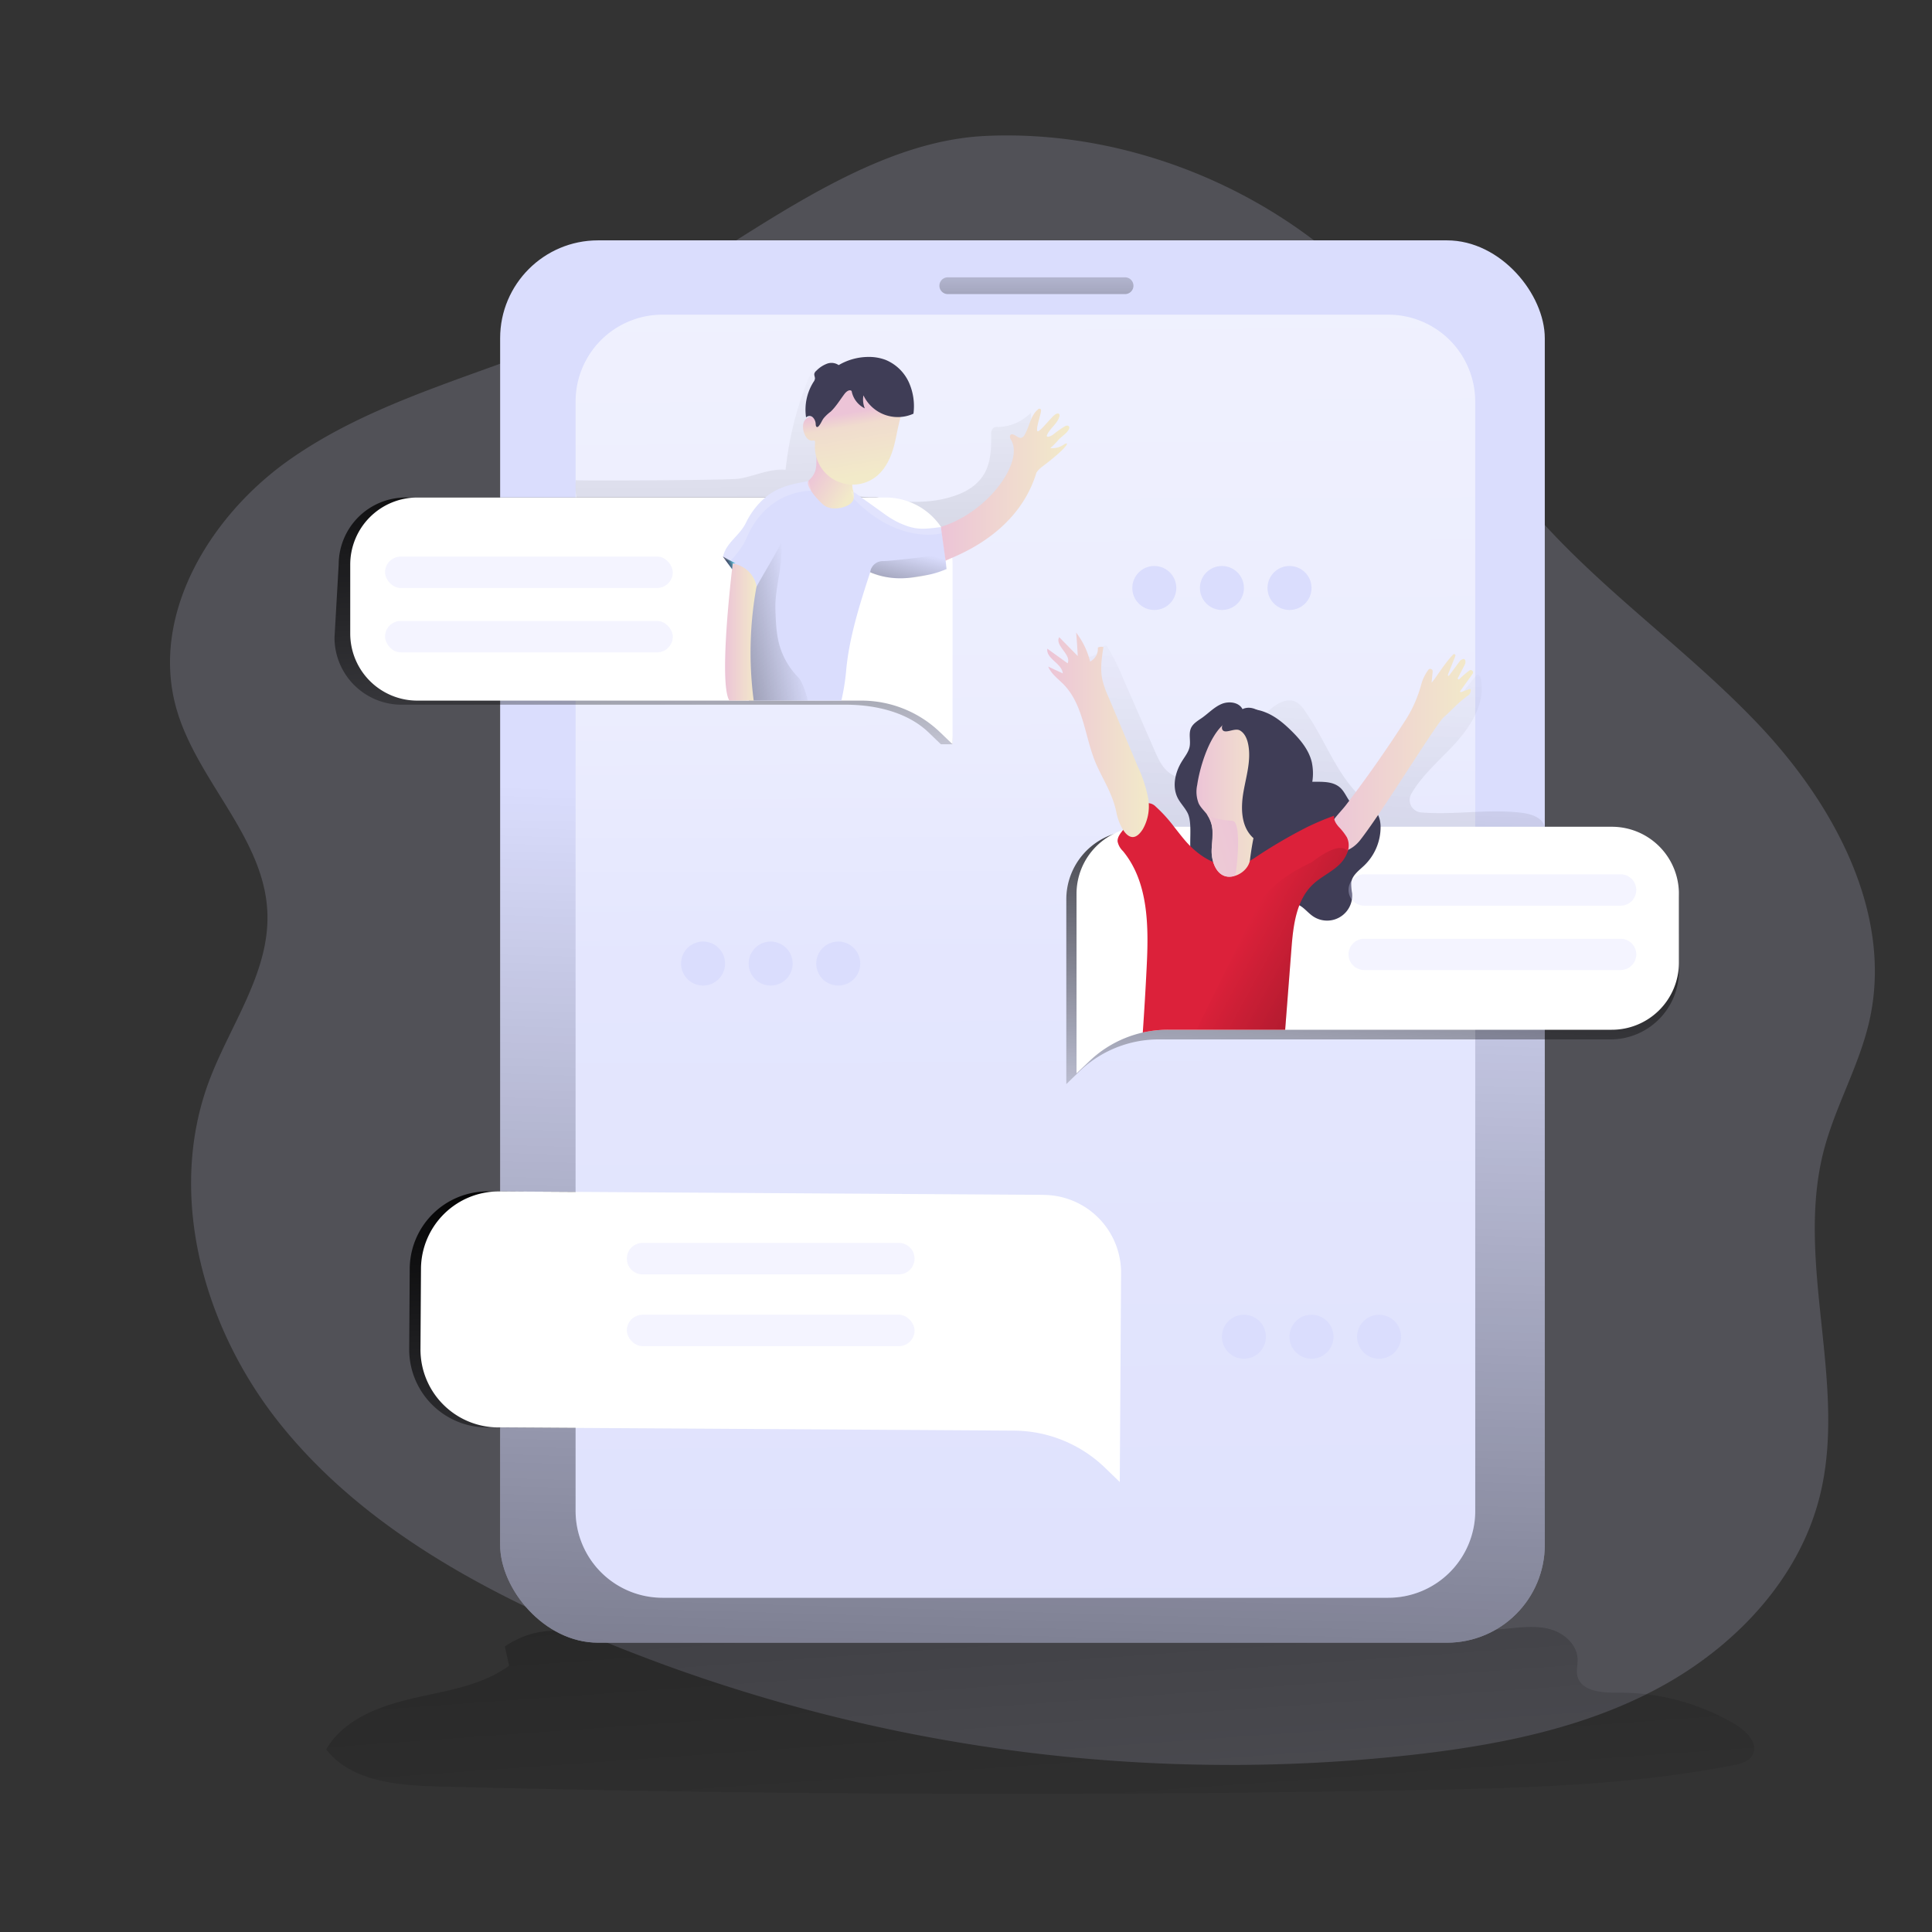 <svg id="Ebene_1" data-name="Ebene 1" xmlns="http://www.w3.org/2000/svg" xmlns:xlink="http://www.w3.org/1999/xlink" viewBox="0 0 1000 1000"><rect x="0" y="0" width="1000" height="1000" fill="#333333" stroke="none"/><defs><style>.cls-1,.cls-19,.cls-3{fill:#daddfd;}.cls-1,.cls-26{opacity:0.18;}.cls-1,.cls-19,.cls-26,.cls-6,.cls-7,.cls-8{isolation:isolate;}.cls-2{fill:url(#Unbenannter_Verlauf_48);}.cls-4{fill:url(#Unbenannter_Verlauf_47);}.cls-5{fill:url(#Unbenannter_Verlauf_47-2);}.cls-6{opacity:0.69;fill:url(#Unbenannter_Verlauf_40);}.cls-7,.cls-8{opacity:0.6;}.cls-7{fill:url(#Unbenannter_Verlauf_38);}.cls-8{fill:url(#Unbenannter_Verlauf_38-2);}.cls-9{fill:url(#Unbenannter_Verlauf_47-3);}.cls-10{fill:url(#Unbenannter_Verlauf_47-4);}.cls-11,.cls-26{fill:#fff;}.cls-12{fill:#3f3d56;}.cls-13{fill:url(#Unbenannter_Verlauf_44);}.cls-14{fill:url(#Unbenannter_Verlauf_38-3);}.cls-15{fill:url(#Unbenannter_Verlauf_44-2);}.cls-16{fill:url(#Unbenannter_Verlauf_38-4);}.cls-17{fill:url(#Unbenannter_Verlauf_44-3);}.cls-18{fill:url(#Unbenannter_Verlauf_44-4);}.cls-19{opacity:0.32;}.cls-20{fill:#dc213a;}.cls-21{fill:url(#Unbenannter_Verlauf_44-5);}.cls-22{fill:url(#Unbenannter_Verlauf_46);}.cls-23{fill:url(#Unbenannter_Verlauf_44-6);}.cls-24{fill:url(#Unbenannter_Verlauf_45);}.cls-25{fill:url(#Unbenannter_Verlauf_38-5);}.cls-27{fill:url(#Unbenannter_Verlauf_38-6);}.cls-28{fill:url(#Unbenannter_Verlauf_44-7);}</style><linearGradient id="Unbenannter_Verlauf_48" x1="545.9" y1="11629.1" x2="519.83" y2="11994.05" gradientTransform="matrix(1, 0, 0, -1, 0, 12638.87)" gradientUnits="userSpaceOnUse"><stop offset="0" stop-opacity="0"/><stop offset="0.49" stop-opacity="0.2"/><stop offset="0.52" stop-opacity="0.23"/><stop offset="0.99"/></linearGradient><linearGradient id="Unbenannter_Verlauf_47" x1="501.05" y1="10996.81" x2="531.33" y2="12053.15" gradientTransform="matrix(1, 0, 0, -1, 0.01, 12466.87)" gradientUnits="userSpaceOnUse"><stop offset="0.01"/><stop offset="1" stop-opacity="0"/></linearGradient><linearGradient id="Unbenannter_Verlauf_47-2" x1="486.82" y1="11874.21" x2="506.08" y2="11625.64" gradientTransform="matrix(1, 0, 0, -1, -100.65, 12463.28)" xlink:href="#Unbenannter_Verlauf_47"/><linearGradient id="Unbenannter_Verlauf_40" x1="635.01" y1="11221.46" x2="628.79" y2="12507.76" gradientTransform="matrix(1, 0, 0, -1, -100.65, 12463.28)" gradientUnits="userSpaceOnUse"><stop offset="0.02" stop-color="#fff" stop-opacity="0"/><stop offset="0.58" stop-color="#fff" stop-opacity="0.39"/><stop offset="0.68" stop-color="#fff" stop-opacity="0.68"/><stop offset="1" stop-color="#fff"/></linearGradient><linearGradient id="Unbenannter_Verlauf_38" x1="415.47" y1="665.09" x2="419.14" y2="1290.72" gradientTransform="translate(0.01 -484)" gradientUnits="userSpaceOnUse"><stop offset="0" stop-opacity="0"/><stop offset="0.99"/></linearGradient><linearGradient id="Unbenannter_Verlauf_38-2" x1="683.3" y1="805.67" x2="638.1" y2="1630.49" xlink:href="#Unbenannter_Verlauf_38"/><linearGradient id="Unbenannter_Verlauf_47-3" x1="818.99" y1="12097.76" x2="802.36" y2="11848.32" gradientTransform="matrix(1, 0, 0, -1, -100.65, 12463.28)" xlink:href="#Unbenannter_Verlauf_47"/><linearGradient id="Unbenannter_Verlauf_47-4" x1="425.05" y1="12262.67" x2="437.92" y2="12029.79" gradientTransform="matrix(1, 0, 0, -1, -100.65, 12463.28)" xlink:href="#Unbenannter_Verlauf_47"/><linearGradient id="Unbenannter_Verlauf_44" x1="787.7" y1="12073.68" x2="863.11" y2="12073.68" gradientTransform="matrix(1, 0, 0, -1, -100.65, 12463.28)" gradientUnits="userSpaceOnUse"><stop offset="0" stop-color="#ecc4d7"/><stop offset="0.42" stop-color="#efd4d1"/><stop offset="1" stop-color="#f2eac9"/></linearGradient><linearGradient id="Unbenannter_Verlauf_38-3" x1="536.44" y1="602.69" x2="536.44" y2="739.56" xlink:href="#Unbenannter_Verlauf_38"/><linearGradient id="Unbenannter_Verlauf_44-2" x1="522.67" y1="12220.81" x2="541.78" y2="12208.52" xlink:href="#Unbenannter_Verlauf_44"/><linearGradient id="Unbenannter_Verlauf_38-4" x1="413.4" y1="805.42" x2="300.58" y2="828.22" xlink:href="#Unbenannter_Verlauf_38"/><linearGradient id="Unbenannter_Verlauf_44-3" x1="587.64" y1="12212.31" x2="654.09" y2="12212.31" xlink:href="#Unbenannter_Verlauf_44"/><linearGradient id="Unbenannter_Verlauf_44-4" x1="475.95" y1="12136.16" x2="492.26" y2="12136.16" xlink:href="#Unbenannter_Verlauf_44"/><linearGradient id="Unbenannter_Verlauf_44-5" x1="642.74" y1="12082.93" x2="695.3" y2="12082.93" xlink:href="#Unbenannter_Verlauf_44"/><linearGradient id="Unbenannter_Verlauf_46" x1="539.69" y1="12258" x2="546.61" y2="12216.75" gradientTransform="matrix(1, 0, 0, -1, -100.65, 12463.28)" gradientUnits="userSpaceOnUse"><stop offset="0.2" stop-color="#ecc4d7"/><stop offset="0.37" stop-color="#f0dcce"/><stop offset="1" stop-color="#f2eac9"/></linearGradient><linearGradient id="Unbenannter_Verlauf_44-6" x1="719.92" y1="12050.59" x2="760.42" y2="12050.59" xlink:href="#Unbenannter_Verlauf_44"/><linearGradient id="Unbenannter_Verlauf_45" x1="380.14" y1="12176.89" x2="375.54" y2="12175.16" gradientTransform="matrix(1, 0, 0, -1, 0.01, 12466.87)" gradientUnits="userSpaceOnUse"><stop offset="0" stop-color="#68e1fd"/><stop offset="0.2" stop-color="#5db4cf"/><stop offset="0.46" stop-color="#50819b"/><stop offset="0.69" stop-color="#475c76"/><stop offset="0.87" stop-color="#41455e"/><stop offset="0.99" stop-color="#3f3d56"/></linearGradient><linearGradient id="Unbenannter_Verlauf_38-5" x1="573.24" y1="12177.94" x2="556.38" y2="12108.95" gradientTransform="matrix(1, 0, 0, -1, -100.65, 12463.28)" xlink:href="#Unbenannter_Verlauf_38"/><linearGradient id="Unbenannter_Verlauf_38-6" x1="745.36" y1="11984.18" x2="954.28" y2="11869.98" gradientTransform="matrix(1, 0, 0, -1, -100.65, 12463.28)" xlink:href="#Unbenannter_Verlauf_38"/><linearGradient id="Unbenannter_Verlauf_44-7" x1="748.67" y1="12030.65" x2="605.39" y2="11988.77" xlink:href="#Unbenannter_Verlauf_44"/></defs><title>ioeb</title><path class="cls-1" d="M287.63,177.41C240.93,196.1,191,209,149.89,237.91S77.66,318.07,91.22,366.49c10.51,37.5,45.58,66.82,47.17,105.78,1.27,31.06-19.27,58.18-30.18,87.29-22,58.8-3,127.3,36,176.49S239.41,818,297,843a853.61,853.61,0,0,0,433.82,65.33c44.06-4.94,88.52-13.62,127.58-34.6S930.85,818,941.77,775c14.86-58.38-12.93-121.38,2.26-179.66,6-22.86,18.27-43.74,23.52-66.77,12.63-55.5-18.14-112.2-57.28-153.51S822.8,301.43,787,257.16c-24.79-30.65-43-66.31-68.45-96.39-50.09-59.18-131-94.1-208.57-90.4C432.9,74,360.32,148.29,287.63,177.41Z"/><path class="cls-2" d="M261.3,852.2l2.21,10c-14.38,10.43-32.79,12.92-50.1,16.93s-35.64,11-44.57,26.31c12.86,16.67,36.82,18.68,57.87,19.23q254.61,6.63,509.47,1.82c53.9-1,108.1-2.46,161-12.83,3.79-.74,8-1.84,9.92-5.21,3.24-5.79-2.89-12.25-8.49-15.64a117.48,117.48,0,0,0-61.5-16.68c-8.13.1-18.8-.77-20.67-8.68-.64-2.89.23-5.79.13-8.68-.23-7.23-6.44-13-13.25-15.19s-14.19-1.44-21.32-.79c-134.41,12.93-270.89,2.89-405.75-4-21.38-1.1-41.49,10.62-62.72,7.9C293.6,844.21,279.18,840.31,261.3,852.2Z"/><rect class="cls-3" x="258.87" y="124.41" width="540.71" height="725.84" rx="50.66"/><rect class="cls-4" x="258.87" y="124.41" width="540.71" height="725.84" rx="50.66"/><path class="cls-5" d="M534.35,618.45l-281.77-1.78a40.29,40.29,0,0,0-40.51,40.06l-.26,41.52a40.32,40.32,0,0,0,40.06,40.58h0l267.22,1.66a68.41,68.41,0,0,1,47.16,19.37l7.48,7.23.42-66.54.1-15.92.16-25.63a40.29,40.29,0,0,0-40.06-40.51Z"/><path class="cls-3" d="M763.58,207.88V782a45,45,0,0,1-45,45H342.88a45,45,0,0,1-44.95-45h0V207.88a44.94,44.94,0,0,1,44.93-45H718.57a45,45,0,0,1,45,44.94Z"/><path class="cls-6" d="M763.58,207.88V782a45,45,0,0,1-45,45H342.88a45,45,0,0,1-44.95-45h0V207.88a44.94,44.94,0,0,1,44.93-45H718.57a45,45,0,0,1,45,44.94Z"/><path class="cls-7" d="M531.49,231.11c1.32-5.79,2.63-11.57,2.11-17.48a24.45,24.45,0,0,1-17.16,7.4,3.81,3.81,0,0,0-2.22.42,3.77,3.77,0,0,0-1.15,3.28c0,7.1-.11,14.6-3.74,20.69S499.45,255,492.92,257c-14.46,4.6-30.07,2.59-45.05.28-3.43-.54-7-1.15-9.73-3.29-3.69-2.89-4.95-8-4.46-12.7s2.49-9,4.34-13.35c2.9-6.87,5.25-14.21,4.49-21.6s-5.47-14.81-12.68-16.64a9.24,9.24,0,0,0-8.82,1.93,13.09,13.09,0,0,0-2.58,4.34,173.26,173.26,0,0,0-11.8,47.2c-8.36-.78-16.33,3.47-24.59,4.63-5.31.75-78.7,1.13-84,.77,0,0-.75,8.43,1.23,11.15s12.75,2.76,15.91,4c22.56,8.68,47.37,8.12,71.41,10.32,41.06,3.75,90.4,16.88,126.65-9.62C524.47,256.12,528.48,244.33,531.49,231.11Z"/><path class="cls-8" d="M588.14,425.38c.71-13.79-3.4-27.4-8.95-40s-12.55-24.6-18.07-37.25c-1.45-3.2-2.43-7.57.37-9.64.87,2.17,4.24,1.55,5.92-.08s2.89-4,5.22-4.52a108.3,108.3,0,0,1,8.52,16.9l16.44,37.61c1.75,4,3.58,8.17,6.9,11,5.13,4.43,12.68,4.85,19.27,4.69a90.46,90.46,0,0,0,13-1.31c4.81-.83,10.27-2.22,13.1-6.33,4.34-6.37.21-15.41,2.9-22.66a18.37,18.37,0,0,1,5.93-7.58c3.34-2.7,7.94-4.81,11.85-3a13.14,13.14,0,0,1,4.73,4.55c10.12,14.12,15.78,31.42,28,43.7a27.93,27.93,0,0,0,18.92-7.64c5-4.7,8.68-10.52,12.55-16.11,6.65-9.61,13.93-18.81,21.21-27.9l7.84-9.85a1.85,1.85,0,0,1,.89-.72c.9-.23,1.45.91,1.71,1.82,2.89,13.3-5.87,26.2-15.28,36-7.23,7.57-15.52,14.87-20.61,23.83a6.45,6.45,0,0,0,2.41,8.8h0a6.47,6.47,0,0,0,2.63.82c17.16,1.45,34.72-1.92,52,.17,5.23.64,11.35,2.59,12.2,8.11a8.67,8.67,0,0,1-2.89,7.52c-3.68,3.5-8.68,4.19-13.54,4.79-54.73,6.72-110,8.68-165,10.48a18.73,18.73,0,0,1-6.46-.53c-4.58-1.45-7.24-6.13-9.83-10.13A72.71,72.71,0,0,0,588.14,425.38Z"/><path class="cls-9" d="M869,465.63v36.68A35.43,35.43,0,0,1,833.72,538H599.92a59.11,59.11,0,0,0-41.44,16.77l-6.56,6.35V465.6a35.58,35.58,0,0,1,24.59-33.94A35.11,35.11,0,0,1,587.23,430H833.74A35.42,35.42,0,0,1,869,465.61Z"/><path class="cls-10" d="M487,292.23l6.08,93H487l-6.45-6.2c-11-10.52-27.66-14.28-42.84-14.28H207.86A34.72,34.72,0,0,1,173.14,330l2.16-37.79A34.72,34.72,0,0,1,210,257.51H452.33A34.6,34.6,0,0,1,481,272.63h0A34.35,34.35,0,0,1,487,292.23Z"/><path class="cls-11" d="M493.05,292.23v93l-6.46-6.2a58.72,58.72,0,0,0-40.71-16.39H216a34.73,34.73,0,0,1-34.72-34.72V292.23A34.73,34.73,0,0,1,216,257.51H458.33A34.6,34.6,0,0,1,487,272.63h0A34.29,34.29,0,0,1,493.05,292.23Z"/><path class="cls-11" d="M869,462.65v35.66A34.72,34.72,0,0,1,834.24,533H604.44a58.77,58.77,0,0,0-40.72,16.39l-6.51,6.16V462.65a34.72,34.72,0,0,1,34.58-34.72h242.5A34.71,34.71,0,0,1,869,462.65Z"/><path class="cls-12" d="M614.73,420.87c-1.45-2.9-3.76-5.09-5.18-7.9-3-6-1.26-13.43,2.33-19.1,1.45-2.36,3.33-4.63,3.86-7.36.62-3.21-.62-6.71.73-9.69,1.1-2.4,3.58-3.79,5.78-5.33,3.34-2.38,6.24-5.51,10-7.1s9-1,10.87,2.66c3.48-1.72,7.9-.16,10.5,2.71s3.76,6.77,4.56,10.56a89.55,89.55,0,0,0,3,12.84c1.53,4.13,4.22,8,8.2,9.91C677.1,406.69,687.86,402,694,408c3.13,3.11,4.24,8.61,8.48,9.8,2.18.6,4.56-.19,6.73.39,3.74,1,5.29,5.54,5.38,9.41a27.64,27.64,0,0,1-8.49,20.4c-2.69,2.56-6.14,5-6.69,8.68a26.67,26.67,0,0,0,.44,5.64A13,13,0,0,1,679,473.83c-3.07-2.29-5.66-6.12-9.48-5.95a10.43,10.43,0,0,0-4.63,1.86,32.73,32.73,0,0,1-9.83,4.55,11.24,11.24,0,0,1-10.2-2.34c-2.17-2.13-3-5.22-4-8.09-1.71-4.63-4.82-9.39-9.66-10.31-2.08-.39-4.24,0-6.32-.35C610.74,450.93,619,429.53,614.73,420.87Z"/><path class="cls-13" d="M727.8,372.25a66.06,66.06,0,0,0,7.87-18.09,22.62,22.62,0,0,1,3.62-7.43,1.26,1.26,0,0,1,2.27.86l-.58,5.79c2.89-3.36,6.32-9.5,11.17-14.61a.72.72,0,0,1,1,0,.74.74,0,0,1,.15.74l-3.9,9.79a.38.38,0,0,0,.25.49h0a.38.38,0,0,0,.4-.11l5.79-7.8c3.14-2.26,2.78,1.06,2.49,1.84L754.56,351a.49.49,0,0,0,.25.63.5.5,0,0,0,.51-.08,50.13,50.13,0,0,1,5.25-4.51,1.21,1.21,0,0,1,1.73,1.6l-5.78,8.09c-.7,1-1.29,1.53-.11,1.45l4.17-1.54c1.25-.49.65,2.36-.43,3.13-6.06,4.34-8.52,7.72-12.72,11.32s-31.12,48-43.4,63.74c-4.47,5.72-13,9.52-16.48.32-2.59-7,5.36-13.49,9.18-18.54Q713.16,395.1,727.8,372.25Z"/><path class="cls-11" d="M540.18,618.45l-281.77-1.78a40.29,40.29,0,0,0-40.51,40.06l-.26,41.52a40.32,40.32,0,0,0,40.06,40.58h0l267.18,1.66a68.4,68.4,0,0,1,47.23,19.37l7.48,7.23.42-66.54.1-15.91.16-25.64a40.29,40.29,0,0,0-40.06-40.51Z"/><path class="cls-14" d="M490.58,143.54h91.75a4.35,4.35,0,0,1,4.34,4.34h0a4.34,4.34,0,0,1-4.34,4.34H490.58a4.34,4.34,0,0,1-4.34-4.34h0A4.34,4.34,0,0,1,490.58,143.54Z"/><path class="cls-3" d="M489.91,294.52c-7.64,3.3-9,2.77-17.15,4.21s-14.57.39-22.35-2.52c-5.34,16.29-11,34.08-12.46,51.15a114.28,114.28,0,0,1-2.47,15.27H386.29c-.15-1.1-.28-2.23-.39-3.4a252.4,252.4,0,0,1,.53-47.21,25.42,25.42,0,0,0,.25-2.89,9.85,9.85,0,0,0-.17-2.36,15.8,15.8,0,0,0-2.06-4.7c-1.95-3.43-6.67-8.68-9.29-12.49-.34-.52-.66-1-.92-1.44,1.58-7.24,8.53-10.78,11.77-17.36a40.74,40.74,0,0,1,10-13.18,32.08,32.08,0,0,1,4.34-3.07c5.56-3.22,12-4.51,18.36-5.48,1-.16,2-.3,3-.44a26.14,26.14,0,0,0,14,5,19,19,0,0,1,4.75.51,13.48,13.48,0,0,1,3.65,2.08l1.93,1.45c3.56,2.53,7.12,5.09,10.68,7.63a52.18,52.18,0,0,0,7.86,4.95c8.92,4.23,12.61,3.84,22.42,2.59h0C488.19,279,489.35,288.14,489.91,294.52Z"/><path class="cls-15" d="M418.67,248.63c-2.56,2.36,4.89,10.5,7.59,12.7s6.81,2.19,10.24,1.17c2.29-.66,4.72-1.95,5.34-4.26a11.49,11.49,0,0,0-.45-4.91c-.62-3.4,0-7-.92-10.33a16.39,16.39,0,0,0-6-8.43c-2.67-2.1-9.89-7.67-11.38-2.1C421.46,238.4,424.65,243.07,418.67,248.63Z"/><path class="cls-16" d="M418.09,362.63H387.71a36.16,36.16,0,0,0-1.87-3.4,3.06,3.06,0,0,0-.51-.63,10.65,10.65,0,0,1-2.67-5,63.89,63.89,0,0,1,1.81-40.94,9.79,9.79,0,0,1,2.15-3.53c1.56-1.66,3.33-2.47,5-5.54,3.29-6,9.55-16.32,12.65-22.44,1.23,11.88-3.39,22.89-2.9,34.81.25,6.94.51,14,2.9,20.54a39.7,39.7,0,0,0,9.17,14.37C414.93,352.56,417.29,358.24,418.09,362.63Z"/><path class="cls-17" d="M487,272.73s2.56,18.68,2.46,17.61,36.53-11.06,47-45.73a13.2,13.2,0,0,1,2.89-3c13-9.72,15-13.81,11.15-11.42a10.3,10.3,0,0,1-6.88,1.75,34.7,34.7,0,0,0,4-4c1.53-1.86,4.89-3.79,5.71-6a1.65,1.65,0,0,0,.15-.81,1.16,1.16,0,0,0-1.23-.83,3.29,3.29,0,0,0-1.45.58,54.57,54.57,0,0,0-5.63,4c-1.11.91-4.18,2.14-3.12,0,1.65-3.4,5.31-5.66,6.28-9.3a1.47,1.47,0,0,0-.09-1.26c-.38-.46-1.13-.32-1.68,0-2,.9-8,9.1-9.42,8.91s1.58-8.77,1.7-10.42c0-.44,0-1-.4-1.2a1.08,1.08,0,0,0-1.21.34c-3.82,3.15-4.34,8.68-6.8,13a3.17,3.17,0,0,1-1.66,1.62c-1.58.46-2.9-1.33-4.5-1.7a1.33,1.33,0,0,0-.88,0c-.89.39-.76,1.77-.22,2.58C530.36,238.5,512,265,487,272.73Z"/><path class="cls-18" d="M379.27,291.62s-7.59,61.14-1.78,71h12.63a190.94,190.94,0,0,1,1.45-59.07S390.46,293.94,379.27,291.62Z"/><rect class="cls-19" x="199.31" y="288.08" width="148.92" height="16.27" rx="8.13"/><rect class="cls-19" x="199.31" y="321.4" width="148.92" height="16.27" rx="8.13"/><path class="cls-19" d="M838.8,468.78H706.14a8.15,8.15,0,0,1-8.14-8.13h0a8.13,8.13,0,0,1,8.13-8.13H838.8a8.13,8.13,0,0,1,8.13,8.13h0A8.13,8.13,0,0,1,838.8,468.78Z"/><path class="cls-19" d="M838.8,502.1H706.14A8.15,8.15,0,0,1,698,494h0a8.11,8.11,0,0,1,8.14-8.09H838.8a8.13,8.13,0,0,1,8.13,8.13h0A8.15,8.15,0,0,1,838.8,502.1Z"/><path class="cls-19" d="M465.23,659.61H332.59a8.14,8.14,0,0,1-8.14-8.13h0a8.14,8.14,0,0,1,8.14-8.15H465.23a8.13,8.13,0,0,1,8.13,8.13h0a8.13,8.13,0,0,1-8.11,8.15h0Z"/><rect class="cls-19" x="324.46" y="680.51" width="148.92" height="16.27" rx="8.13"/><path class="cls-20" d="M697.54,440.82a17.39,17.39,0,0,1-4.76,7.11c-4,3.69-9.16,6-13.14,9.75-8.82,8.31-10.28,21.57-11.21,33.65L665.2,533H604.44a58.73,58.73,0,0,0-12.94,1.44q1.17-16.77,2-33.56c1.07-21,1.12-44.14-12.28-60.38a9.49,9.49,0,0,1-2.75-4.91c-.17-2.15,1.29-4.06,2.66-5.78a3.11,3.11,0,0,0,.23-.28l8.94-10.92a6.42,6.42,0,0,1,4.08-2.89,5.77,5.77,0,0,1,3.87,1.82,73.87,73.87,0,0,1,9.37,10.31c1.84,2.32,3.63,4.66,5.54,6.92,9,10.65,22.77,18.14,35.76,9.6A258,258,0,0,1,676.78,428a140.23,140.23,0,0,1,13.75-5.78c-.27,2.24.93,4.06,2.42,5.78a30.09,30.09,0,0,1,4.2,5.4A9.76,9.76,0,0,1,697.54,440.82Z"/><path class="cls-21" d="M591.58,429.08a23.88,23.88,0,0,0,2.61-16.37,70.13,70.13,0,0,0-5.3-16l-15.24-36.17a46.12,46.12,0,0,1-3.17-9.2c-1.06-5.41-.21-11,.65-16.43a4,4,0,0,0-2.9.29,7.35,7.35,0,0,1-4,7.23,40.15,40.15,0,0,0-7.23-15q.56,6.06.84,12.15-4.78-4.89-9.58-9.77c-2.47,4.34,6.42,8.95,4.34,13.52l-10.5-7.56c-.77,5.15,7.56,7.58,8,12.78l-7.54-3.51c1.6,3.89,5.28,6.42,8.21,9.46,10.73,11.3,10.73,28.79,17.44,42.83,3.85,8.09,8,14.7,9.71,23.54C579.27,427.52,585,439.69,591.58,429.08Z"/><circle class="cls-3" cx="363.9" cy="498.74" r="11.39"/><circle class="cls-3" cx="398.89" cy="498.74" r="11.39"/><circle class="cls-3" cx="433.88" cy="498.74" r="11.39"/><circle class="cls-3" cx="643.85" cy="691.9" r="11.39"/><circle class="cls-3" cx="678.83" cy="691.9" r="11.39"/><circle class="cls-3" cx="713.81" cy="691.9" r="11.39"/><circle class="cls-3" cx="597.47" cy="304.34" r="11.39"/><circle class="cls-3" cx="632.47" cy="304.34" r="11.39"/><circle class="cls-3" cx="667.45" cy="304.34" r="11.39"/><path class="cls-22" d="M462.44,231.82c-1.56,5.44-4.14,10.79-8.49,14.47a19.6,19.6,0,0,1-32.07-16.94c0-.45,0-1-.32-1.26a1.55,1.55,0,0,0-1,0c-2.13.21-3.71-2-4.34-4a8.83,8.83,0,0,1-.42-4.8,4.63,4.63,0,0,1,3.08-3.46,3.15,3.15,0,0,1,3.85,2.07,19.75,19.75,0,0,1,2.89-8.48,32.07,32.07,0,0,1,6.48-9,20.46,20.46,0,0,1,20.93-3.3,23.33,23.33,0,0,1,13.18,14.06c.84,2.9-.39,5.4-.95,8.22C464.28,223.44,463.63,227.78,462.44,231.82Z"/><path class="cls-12" d="M423.7,220.62a1,1,0,0,1-.74.41c-.56,0-.71-.78-.75-1.33a5.22,5.22,0,0,0-1.45-3.65,2.5,2.5,0,0,0-3.54,0h0a26.93,26.93,0,0,1,3.82-18.3,3.79,3.79,0,0,0,.79-1.81c0-.85-.49-1.69-.33-2.53a3,3,0,0,1,1.06-1.53,15.18,15.18,0,0,1,5.39-3.59,6.63,6.63,0,0,1,6.15.69,30.58,30.58,0,0,1,15.21-4.23,24.43,24.43,0,0,1,9.11,1.54,22.84,22.84,0,0,1,11.91,11.39,30.1,30.1,0,0,1,2.47,16.45,19.68,19.68,0,0,1-25.88-9.49,11.87,11.87,0,0,0,.71,6.74,12.63,12.63,0,0,1-6.83-9c-1.09-1-2.73.27-3.63,1.44-2.32,3.06-4.46,6.64-7.23,9.26a21.5,21.5,0,0,0-3.43,3.17C425.39,217.57,424.93,219.32,423.7,220.62Z"/><path class="cls-23" d="M647,445c-.51,4-4.27,7.51-8.37,8.49a9.19,9.19,0,0,1-3.18.26c-5.79-.59-8.42-7.74-8.3-13.57s1.44-11.78-1.22-16.74c0-.16-.16-.32-.24-.47-1.45-2.57-4-4.48-5.27-7.15a16.44,16.44,0,0,1-.75-9.51c1.72-12.09,11.2-44.05,29.45-32.08,4.73,3.09,7.55,8.45,9.17,13.86C664,407.17,651.76,406.83,647,445Z"/><path class="cls-12" d="M641.87,378.13c2.44,1.45,3.66,4.34,4.21,7.24,1.58,8-1,16.21-2.42,24.27s-1.44,17.36,4.21,23.29l.13.15a11.61,11.61,0,0,0,18.93-3.62c.27-.62.59-1.23.92-1.82,2.2-3.89,5.27-7.24,7.45-11.14A34.53,34.53,0,0,0,679,406,28,28,0,0,0,679,394.6c-1.45-6.31-5.79-11.58-10.33-16.08s-9.16-8.29-14.9-10.28-12.6-1.68-17.36,2.07c-1.45,1.15-5.43,5.78-3.36,7.81C634.82,379.68,639.31,376.57,641.87,378.13Z"/><polygon class="cls-24" points="380.76 291.62 374.15 288.08 378.94 294.6 379.26 291.62 380.76 291.62"/><path class="cls-25" d="M450.41,296.21a6.6,6.6,0,0,1,6.91-5.79c6.48-.19,31.62-3.5,31.62-3.5l1,7.64S467.68,304,450.41,296.21Z"/><path class="cls-26" d="M487,272.73v3.39s-22,5.91-45.16-18l-1.45-4.09a13.48,13.48,0,0,1,3.65,2.08L446,257.6l10.68,7.64a52.93,52.93,0,0,0,7.86,4.94c8.92,4.23,12.61,3.84,22.42,2.59Z"/><path class="cls-26" d="M419.87,254.08S397,253,386.17,279c-2.33,5.55-8.05,11.22-8.05,11.22l-3-.63c-.35-.52-.67-1-.93-1.45,1.58-7.23,8.54-10.78,11.78-17.36a40.68,40.68,0,0,1,10-13.18,31.15,31.15,0,0,1,4.34-3.06c5.56-3.23,12-4.52,18.36-5.49Z"/><path class="cls-27" d="M697.54,440.82a17.39,17.39,0,0,1-4.76,7.11c-4,3.69-9.16,6-13.14,9.75-8.82,8.31-10.28,21.57-11.21,33.65L665.2,533H619.3s25-50.81,31.83-64.26,27.64-22.31,27.64-22.31C695,433.87,697.54,440.82,697.54,440.82Z"/><path class="cls-28" d="M639.34,452.78a3.51,3.51,0,0,1-.73.71,9.19,9.19,0,0,1-3.18.26c-5.79-.59-8.42-7.74-8.3-13.57s2.27-11.46-2.56-18.81c2.53,1.84,5.89,3,13.23,3.46C643.11,425.12,639.93,452,639.34,452.78Z"/></svg>